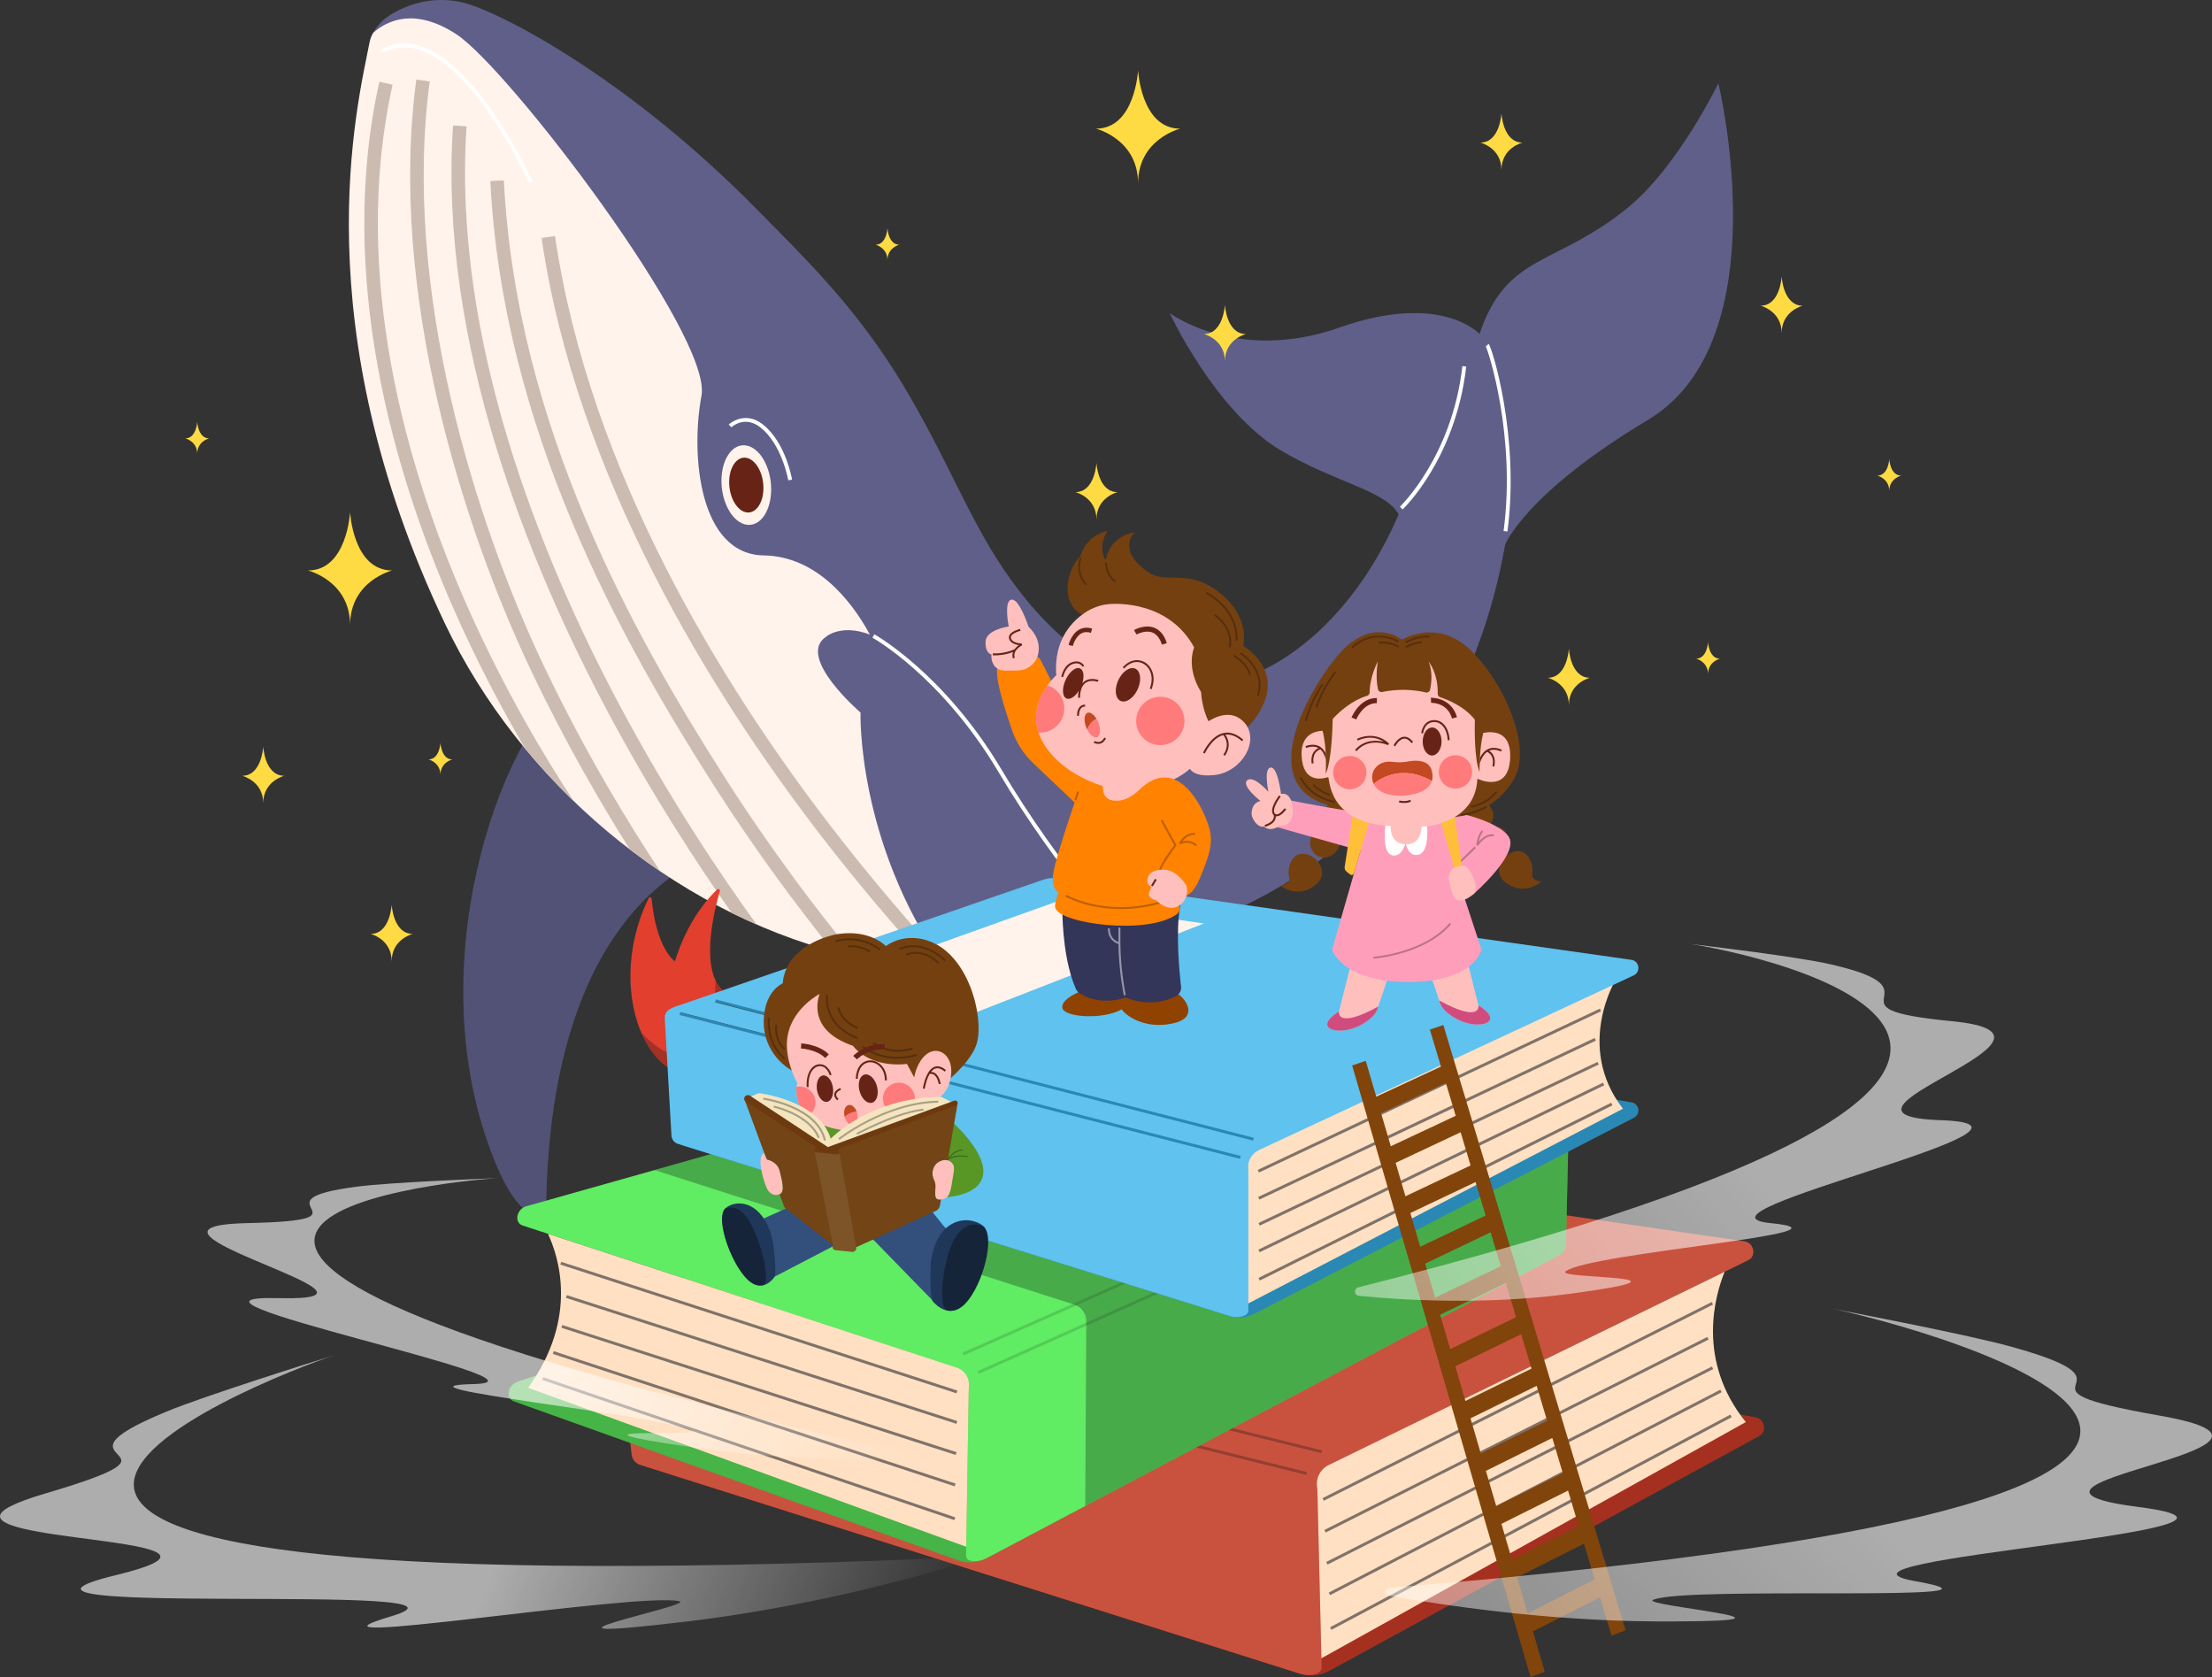 <?xml version="1.0" encoding="utf-8"?><!-- Generator: Adobe Illustrator 15.0.0, SVG Export Plug-In . SVG Version: 6.00 Build 0)  --><!DOCTYPE svg PUBLIC "-//W3C//DTD SVG 1.1//EN" "http://www.w3.org/Graphics/SVG/1.1/DTD/svg11.dtd"><svg xmlns="http://www.w3.org/2000/svg" xmlns:xlink="http://www.w3.org/1999/xlink" version="1.1" id="Layer_1" x="0px" y="0px" width="100%" height="100%" viewBox="0 0 2294.433 1739.31" enable-background="new 0 0 2294.433 1739.31" xml:space="preserve" preserveAspectRatio="none">
<rect x="0" y="0" width="2294.433" height="1739.31" fill="#333333" stroke="none"/>
<linearGradient id="basic_1_" gradientUnits="userSpaceOnUse" x1="-1931.461" y1="7498.544" x2="-1930.461" y2="7498.544" gradientTransform="matrix(-420.324 -172.423 -172.423 420.324 482006.969 -3483052.5)">
	<stop offset="0" style="stop-color:#FFFFFF;stop-opacity:0"/>
	<stop offset="1" style="stop-color:#FFFFFF"/>
</linearGradient>
<path id="basic_53_" opacity="0.6" fill="url(#basic_1_)" d="M713.1,1681.55c119.573-14.303,225.432-42.602,277.595-58.091  c2.583-0.767,3.719-2.081,3.729-3.414v-0.075c-0.054-2.235-3.264-4.496-8.15-4.291c-1334.805,55.998-712.218-186.354-638.618-210.51  c-24.706,7.695-136.069,42.615-175.682,59.055c-136.165,56.509,46.043,34.344-124.922,84.617  c-33.706,9.911-46.941,17.537-47.053,23.642v0.003c-0.489,27.865,272.53,24.012,120.093,61.081  c-185.832,45.19,409.533,6.031,285.628,42.66c-123.906,36.63,256.299-25.507,298.898-15.614  C722.569,1664.781,509.297,1705.93,713.1,1681.55z"/>
<g id="svg0" fill="#5F5F89">
	<path d="M505.859,1184.718c34.395,98.339,60.52,71.664,60.52,71.664c3.689-367.868,214.148-382.806,214.148-382.806   L594.281,709.973C528.011,748.125,435.268,982.899,505.859,1184.718z"/>
	<path d="M1782.393,86.352c0,0-41.666,86.226-93.477,128.658c-75.348,61.709-125.816,46.902-154.287,131.308   c0,0-39.406-43.956-145.387-6.601c-105.98,37.357-175.992-15.033-175.992-15.033s47.264,101.711,114.871,142.156   c55.854,33.411,108.943,41.559,122.623,66.597c-78.27,182.521-266.023,266.833-408.357,58.944   c-37.634-54.966-59.095-115.166-104.792-191.643c-47.984-80.304-100.656-130.951-152.807-183.922   C647.256,77.122,513.335,9.67,478.507,2.22c-48.035-10.274-80.728,18.442-80.728,18.442s-6.39,5.445-10.785,13.408   c14.744-12.992,53.558,41.104,96.443,68.912c54.385,35.268,175.525,300.262,164,362c-11.524,61.739-27.284,152.038,39.579,153.058   c53.326,0.813,89.823,44.652,110.139,82.108c-29.715-11.348-45.172,2.016-45.172,2.016c-32.197,20.885,35.454,78.818,35.454,78.818   s100.945,90.695,191.479,220.803c10.67,15.333,22.649,30.629,36.112,45.668c170.015,189.911,608.199,301.193,376.597,127.292   c-106.75-80.155-173.006-141.138-221.516-195.253c28.879-6.946,57.672-15.517,85.764-25.727   c25.977-9.441,52.307-22.361,78.131-38.075c127.02-77.296,201.723-205.644,227.203-350.753c0,0,20.318-52.93,148.193-129.471   C1847.209,352.979,1782.393,86.352,1782.393,86.352z"/>
</g>
<g id="basic_52_">
	<path opacity="0.16" fill="#111111" d="M541.945,773.028c-50.421,91.854-88.808,260.96-36.085,411.69   c34.395,98.339,60.52,71.664,60.52,71.664c2.079-207.248,69.784-302.476,128.511-346.126   C637.326,872.9,585.316,826.156,541.945,773.028z"/>
	<path fill="#FFF3EB" d="M892.596,738.951c0,0-67.651-57.934-35.454-78.818c0,0,15.457-13.363,45.173-2.016   c-20.316-37.456-56.813-81.296-110.14-82.108c-66.863-1.02-76.072-103.869-64.548-165.606   C739.152,348.663,527.479,70.6,473.095,35.333c-42.886-27.808-71.356-14.254-86.101-1.262c-1.596,2.889-2.934,6.098-3.601,9.511   c-12.807,65.595-70.026,292.374,78.253,603.39c77.977,163.556,234.714,296.95,410.241,341.913   c31.177,7.987,67.579,12.286,107.028,12.901C888.383,871.678,892.596,738.951,892.596,738.951z"/>
	<path fill="#FFF3EB" d="M748.332,499.302c0.227,22.712,11.956,42.812,26.197,44.892s25.602-14.646,25.374-37.357   c-0.228-22.713-11.956-42.811-26.196-44.891C759.465,459.864,748.105,476.59,748.332,499.302"/>
	<path fill="#CCBBB0" d="M393.516,84.776l13.709,3.061c-44.315,198.641,15.972,399.932,74.353,533.814   c40.578,93.061,85.847,167.291,113.424,209.009c-17.698-17.109-34.476-35.148-50.123-54.045   c-23.62-40.3-50.735-91.04-76.039-149.028C409.548,491.704,348.352,287.231,393.516,84.776"/>
	<path fill="#CCBBB0" d="M431.832,82.542l13.92,1.868c-29.021,216.269,47.996,458.235,117.916,605.223   c43.438,91.317,89.469,166.252,121.1,213.921c-10.68-7.218-21.135-14.787-31.393-22.634   c-29.783-47.052-66.878-110.633-102.257-184.97C480.313,547.17,402.34,302.328,431.832,82.542"/>
	<path fill="#CCBBB0" d="M469.937,130.069l14.012,0.941c-14.916,221.83,77.894,448.552,158.382,599.686   c52.816,99.18,107.342,179.607,142.458,228.029c-8.677-3.793-17.294-7.756-25.807-11.963   c-34.919-49.557-82.578-122.24-128.911-209.205C548.659,584.74,454.79,355.297,469.937,130.069"/>
	<path fill="#CCBBB0" d="M508.603,187.78l14.026-0.709c12.814,253.76,134.016,470.152,229.419,619.549   c48.9,76.568,97.406,139.998,135.111,185.755c-5.203-1.082-10.324-2.222-15.272-3.49c-2.441-0.626-4.869-1.332-7.305-1.992   c-36.034-44.629-79.949-103.185-124.188-172.428C643.997,663.575,521.574,444.729,508.603,187.78"/>
	<path fill="#CCBBB0" d="M561.779,246.827l13.896-2.036c35.796,244.553,174.662,466.966,284.854,610.482   c43.916,57.199,86.865,106.71,123.721,146.569c-6.59-0.047-13.078-0.217-19.494-0.467c-34.936-38.264-74.654-84.538-115.18-137.305   C738.293,719.174,598.026,494.47,561.779,246.827"/>
	<path fill="#FFFFFF" d="M436.928,48.149c-14.966-5.014-29.311-3.861-42.637,3.423l1.918,3.51   c12.309-6.729,25.58-7.785,39.446-3.141C494.924,71.792,548.18,188.453,548.71,189.629l3.646-1.646   c-0.135-0.297-13.666-30.107-34.47-62.013C489.817,82.924,462.579,56.742,436.928,48.149z"/>
	<path fill="#FFFFFF" d="M906.897,657.83l-1.918,3.51c0.712,0.39,71.881,40.071,130.881,139.578   c59.384,100.15,130.71,177.646,131.423,178.418l2.936-2.717c-0.711-0.768-71.749-77.952-130.917-177.742   C979.748,698.438,907.619,658.224,906.897,657.83z"/>
	<path fill="#FFFFFF" d="M1452.104,525.48l2.746,2.908c0.564-0.533,14.01-13.345,28.975-38.107   c13.785-22.812,31.4-60.437,37.035-110.141l-3.975-0.451C1506.27,473.317,1452.643,524.969,1452.104,525.48z"/>
	<path fill="#FFFFFF" d="M1544.077,356.549l-2.828,2.828c-0.115-0.114-0.17-0.203-0.172-0.206   c2.822,4.547,31.607,94.154,18.541,191.491l3.965,0.531C1576.641,453.904,1547.741,360.215,1544.077,356.549z"/>
	<path fill="#FFFFFF" d="M791.266,440.154c-19.094-14.982-35.242-0.029-35.403,0.123l2.754,2.9   c0.555-0.528,13.773-12.751,30.181,0.123c22.276,17.479,28.783,54.435,28.847,54.806l3.943-0.669   C821.32,495.86,814.771,458.597,791.266,440.154z"/>
	<path id="svg9_15_" fill="#A53020" d="M1379.292,1732.568l445.805-243.471c8.123-4.645,5.254-17.682-4.25-19.313l-719.25-125.938   l-432.894,167.555c-4.183,1.74-3.57,8.102,0.918,9.521l678.363,214.713C1358.667,1739.019,1369.944,1737.914,1379.292,1732.568"/>
	<path id="svg8_24_" fill="#C9523E" d="M1809.452,1287.306l-704.722-102.651c-5.852-0.853-11.726-0.245-17.125,1.771   l-429.847,156.99c-10.259,3.434-21.135,6.18-19.811,17.912l17.227,147.139c0.555,4.914,3.996,9.15,8.627,10.615l686.02,217.102   c7.279,2.305,21.533,0.682,21.053-7.055l-0.225-9.346l-4.188-174.346c-0.057-0.891-0.154-1.773-0.293-2.645   c-1.604-10.055,3.502-19.414,12.164-23.531c0.07-0.033,0.143-0.068,0.213-0.102l410.391-200.275l24.434-11.924   C1822.225,1302.708,1819.444,1288.761,1809.452,1287.306z"/>
	
		<rect x="645.251" y="1440.371" transform="matrix(-0.971 -0.241 0.241 -0.971 1634.364 3083.678)" opacity="0.3" fill="#111111" width="721.095" height="3"/>
	
		<rect x="1032.747" y="1076.362" transform="matrix(0.241 -0.971 0.971 0.241 -595.429 2083.655)" opacity="0.3" fill="#111111" width="3" height="692.179"/>
	<path id="svg7_27_" fill="#46B446" d="M994.059,1618.275l-461.253-165.039c-8.744-3.285-5.883-17.066,4.217-20.395l696.065-228.906   l380.451,91.252c3.545,0.953,3.521,6.66-0.041,8.543l-589.008,311.607C1014.329,1620.712,1003.364,1621.777,994.059,1618.275"/>
	<path id="svg6_30_" fill="#60EC63" d="M1609.997,1146.846l-373.18-86.901c-4.875-1.174-10.098-1.033-15.227,0.414l-675.48,190.555   c-10.478,2.957-13.185,17.24-3.793,20.109l26.042,8.52l423.76,138.629c0.069,0.021,0.139,0.043,0.209,0.063   c8.468,2.553,13.76,10.734,12.667,20.697c-0.095,0.865-0.15,1.732-0.164,2.602l-2.609,162.58l-0.147,9.152   c-0.124,7.744,13.745,6.623,20.668,2.961l595.373-314.938c3.668-1.941,6.154-6.156,6.238-10.569l2.963-130.79   C1627.51,1149.621,1618.538,1148.568,1609.997,1146.846z"/>
	<path opacity="0.3" fill="#111111" d="M1626.569,1192.742l-520.761-87.715l-328.713,80.727l-98.167,27.693v0.002l435.436,139.57   c7.423,2.379,12.443,9.301,12.399,17.096l-1.09,191.688h0.007l492.435-260.514c4.971-2.014,7.033-9.076,6.313-13.795l2.141-94.514   V1192.742z"/>
	
		<rect x="985.893" y="1288.663" transform="matrix(0.913 -0.408 0.408 0.913 -411.968 647.765)" opacity="0.15" fill="#111111" width="654.938" height="2.999"/>
	
		<rect x="972.476" y="1274.503" transform="matrix(0.914 -0.405 0.405 0.914 -406.724 631.86)" opacity="0.15" fill="#111111" width="631.339" height="3"/>
	
		<rect x="695.479" y="1123.914" transform="matrix(-0.969 -0.248 0.248 -0.969 1680.801 2463.601)" fill="#2988B4" width="600.83" height="3.6"/>
	
		<rect x="1019.374" y="821.424" transform="matrix(0.249 -0.969 0.969 0.249 -307.897 1822.354)" fill="#2988B4" width="3.6" height="576.594"/>
	<path fill="#2988B4" d="M1301.87,1362.128l393.082-202.991c7.17-3.825,5.414-14.563-2.602-15.905l-606.619-101.249   l-377.896,137.995c-3.659,1.434-3.473,6.672,0.278,7.842l566.902,176.838C1283.944,1367.441,1293.618,1366.531,1301.87,1362.128"/>
	<path fill="#FFE0C2" d="M1378.333,1519.261c-8.662,4.117-13.768,13.477-12.164,23.531c0.139,0.871,0.236,1.754,0.293,2.645   l4.188,174.346l440.227-244.975c-51.756-64.143-31.74-131.891-21.939-155.924l-410.391,200.275   C1378.475,1519.193,1378.403,1519.228,1378.333,1519.261z"/>
	<path fill="#FFE0C2" d="M1004.995,1438.931c1.093-9.963-4.199-18.145-12.667-20.697c-0.07-0.02-0.14-0.041-0.209-0.063   l-423.76-138.629c10.75,22.783,32.251,86.879-20.602,159.691l454.465,164.879l2.609-162.58   C1004.845,1440.664,1004.899,1439.796,1004.995,1438.931z"/>
	<path fill="#FFE0C2" d="M1677.01,1013.923c0,0-44.197,70.259,6.416,135.917l-401.273,208.526l9.76-165.219L1677.01,1013.923z"/>
	<path id="svg3_35_" fill="#E23F2E" d="M704.456,1052.803l0.894-3.487l32.368,8.304l34.537,8.86   c0.105-7.136-0.766-13.893-1.817-19.338l-28.936-7.436l0.896-3.486l27.206,6.991c-1.224-5.29-2.409-8.614-2.409-8.614   c-12.48-1.406-20.278-8.082-24.889-17.566c0,0,0-0.001,0-0.002c-13.008-26.76-0.557-75.95,4.323-92.721   c0.507-1.74-1.359-3.135-2.618-1.951c-9.263,8.707-31.017,32.572-43.936,74.629c0,0-19.203-12.469-24.165-64.822   c-0.166-1.76-2.284-2.244-3.062-0.698c-7.374,14.664-27.125,60.9-15.208,115.743c1.765,8.121,4.344,16.381,7.743,24.219   c4.134,4.042,8.05,7.523,11.759,10.486c-3.709-2.963-7.625-6.444-11.76-10.486c10.923,25.186,30.332,46.012,58.562,43.859   c36.753-2.8,46.864-24.804,48.165-45.127l-35.209-9.032L704.456,1052.803z"/>
	<path opacity="0.3" fill="#111111" d="M736.511,1062.654c-4.913,18.711-13.615,33.107-28.756,33.207   c-7.365,0.049-16.254-3.287-26.972-11.154c-4.763-3.498-9.888-7.891-15.4-13.279c10.923,25.186,30.332,46.012,58.562,43.859   c36.753-2.8,46.864-24.804,48.165-45.127l-35.209-9.032C736.774,1061.639,736.644,1062.148,736.511,1062.654z"/>
	<path opacity="0.3" fill="#111111" d="M740.589,1040.089c-0.705,5.969-1.631,11.896-2.871,17.53l34.537,8.86   c0.105-7.136-0.766-13.893-1.817-19.338l-28.936-7.436l0.896-3.486l27.206,6.991c-1.224-5.29-2.409-8.614-2.409-8.614   c-12.48-1.406-20.278-8.082-24.889-17.566c0,0,0,0,0-0.001C742.044,1024.431,741.509,1032.297,740.589,1040.089z"/>
	<path id="svg1_40_" fill="#5FC2EF" d="M1692.143,995.415l-595.309-84.543c-4.943-0.702-9.982-0.202-14.691,1.459l-374.741,129.296   c-8.926,2.827-18.344,5.09-17.836,14.752l6.892,121.182c0.213,4.049,2.923,7.537,6.793,8.744l573.304,178.803   c6.082,1.896,18.318,0.561,18.318-5.811v-145.287c0-0.733-0.037-1.461-0.107-2.178c-0.836-8.281,4.014-15.99,11.613-19.38   c0.063-0.028,0.125-0.057,0.189-0.085l387.873-180.764C1702.215,1008.101,1700.583,996.614,1692.143,995.415z M1286.221,1201.748   l-581.4-149.16l0.745-2.906l581.401,149.16L1286.221,1201.748z M1299.733,1182.856L741.867,1039.49l0.747-2.904l557.867,143.365   L1299.733,1182.856z"/>
	
		<rect x="1348.255" y="1452.021" transform="matrix(0.893 -0.45 0.45 0.893 -485.633 863.784)" fill="#7F7269" width="452.158" height="3"/>
	
		<rect x="1350.678" y="1486.453" transform="matrix(0.893 -0.45 0.45 0.893 -501.315 867.078)" fill="#7F7269" width="444.774" height="3"/>
	
		<rect x="1352.268" y="1517.911" transform="matrix(0.892 -0.452 0.452 0.892 -516.684 877.136)" fill="#7F7269" width="448.511" height="3"/>
	
		<rect x="1352.952" y="1546.983" transform="matrix(0.888 -0.46 0.46 0.888 -534.756 900.241)" fill="#7F7269" width="457.438" height="3"/>
	
		<rect x="1353.258" y="1577.113" transform="matrix(0.883 -0.469 0.469 0.883 -554.954 929.682)" fill="#7F7269" width="470.197" height="2.999"/>
	
		<rect x="571.459" y="1375.136" transform="matrix(-0.951 -0.309 0.309 -0.951 1110.692 2929.328)" fill="#7F7269" width="432.101" height="3.001"/>
	
		<rect x="577.259" y="1408.828" transform="matrix(-0.952 -0.307 0.307 -0.952 1109.063 2995.028)" fill="#7F7269" width="425.433" height="3"/>
	
		<rect x="572.616" y="1440.456" transform="matrix(-0.952 -0.307 0.307 -0.952 1094.222 3056.013)" fill="#7F7269" width="429.643" height="3"/>
	
		<rect x="563.735" y="1470.121" transform="matrix(-0.95 -0.313 0.313 -0.95 1065.592 3114.494)" fill="#7F7269" width="438.651" height="3.001"/>
	
		<rect x="551.408" y="1501.236" transform="matrix(-0.947 -0.322 0.322 -0.947 1028.731 3175.689)" fill="#7F7269" width="451.374" height="3"/>
	
		<rect x="1481.412" y="936.031" transform="matrix(0.426 0.904 -0.904 0.426 1874.572 -691.904)" fill="#7F7269" width="2.999" height="392.554"/>
	
		<rect x="1478.507" y="967.595" transform="matrix(0.427 0.904 -0.904 0.427 1897.476 -673.26)" fill="#7F7269" width="3" height="386.144"/>
	
		<rect x="1479.788" y="991.874" transform="matrix(0.429 0.903 -0.903 0.429 1917.863 -660.471)" fill="#7F7269" width="3.001" height="389.401"/>
	
		<rect x="1482.638" y="1011.925" transform="matrix(0.436 0.9 -0.9 0.436 1927.047 -652.772)" fill="#7F7269" width="2.999" height="397.186"/>
	
		<rect x="1284.089" y="1233.832" transform="matrix(0.896 -0.445 0.445 0.896 -394.226 791.23)" fill="#7F7269" width="408.305" height="3.001"/>
	<path id="svg0_40_" fill="#81440B" d="M1671.586,1696.302l14.594-5.512l-189.055-627.766l-13.979,4.719l11.51,38.389   l-67.123,31.199l-10.883-37.135l-14.121,4.775l185.049,634.338l14.752-5.582l-12.262-41.834l69.584-35.398L1671.586,1696.302z    M1530.555,1225.882l10.416,34.738l-67.82,32.352l-10.26-35L1530.555,1225.882z M1457.807,1240.623l-10.166-34.684l67.432-31.705   l10.32,34.426L1457.807,1240.623z M1546.18,1277.999l10.51,35.056l-68.055,32.748l-10.354-35.32L1546.18,1277.999z    M1561.948,1330.591l10.605,35.375l-68.293,33.152l-10.447-35.646L1561.948,1330.591z M1577.86,1383.666l10.701,35.701   l-68.529,33.559l-10.545-35.975L1577.86,1383.666z M1593.917,1437.226l10.801,36.031l-68.77,33.975l-10.643-36.309   L1593.917,1437.226z M1610.124,1491.285l10.902,36.365l-69.016,34.393l-10.74-36.646L1610.124,1491.285z M1626.479,1545.843   l11.004,36.703l-69.256,34.822l-10.842-36.99L1626.479,1545.843z M1499.727,1123.046l10.229,34.119l-67.354,31.579l-10.074-34.373   L1499.727,1123.046z M1584.594,1673.212l-10.943-37.338l69.338-34.963l11.105,37.047L1584.594,1673.212z"/>
	<polygon id="svg2_38_" fill="#FFF3EB" points="1094.908,935.394 845.498,1024.582 997.315,1055.746 1248.792,957.72  "/>
</g>
<path id="svg1" fill="#589625" d="M969.857,1242.089c0,0,47.941,1.971,50.08-25.658s-47.229-68.439-60.061-73.609  c-12.831-5.168-116.197,6.596-118.336,21.564c-2.139,14.971-35.109,63.268,27.445,66.477  C931.541,1234.07,969.857,1242.089,969.857,1242.089"/>
<path id="svg9" fill="#904200" d="M1209.961,1025.546c-12.143-1.084-28.322,1.531-38.23,3.512  c-1.655,0.331-3.15,0.932-4.467,1.72c-0.688-0.74-1.5-1.41-2.467-1.964c-5.727-3.277-16.188-5.644-35.239-4.044  c0,0-29.674,9.149-27.582,20.556c1.777,9.683,42.075,12.475,61.542,1.463c5.932,8.539,28.021,21.797,56.619,13.615  C1246.489,1052.866,1225.356,1026.921,1209.961,1025.546z"/>
<path id="svg3" fill="#333559" d="M1101.872,941.417c0.151,19.415,2.146,56.802,14.092,84.134  c0.756,1.73,2.039,3.203,3.658,4.297c6.12,4.133,22.798,12.633,48.109,4.666c0,0,25.869,12.356,52.182-1.578  c3.658-1.937,5.596-5.853,5.148-9.768c-1.766-15.381-5.689-56.309-1.025-82.516c4.654-26.163-75.764-18.293-108.467-14.041  C1107.684,927.636,1101.814,933.96,1101.872,941.417"/>
<path id="svg2" fill="#FF8200" d="M1254.766,860.335c-2.635-11.246-15.992-43.98-37.047-52.164  c-10.314-4.01-24.242-20.628-37.895-7.444l-31.963,15.819l3.464-5.652l11.775-7.887l-56.555-64.336c0,0-22.337-45.387-27.564-54.891  c-5.228-9.505-40.158-5.703-44.436,9.029c-2.791,9.615,7.676,42.813,15.285,64.716c4.494,12.938,12.021,24.606,21.957,34.033  l42.886,40.689c-5.726,16.851-17.564,52.354-21.196,68.364c-4.813,21.207,4.633,24.771,4.633,24.771s-5.141,12.232-3.326,16.693  c6.551,16.101,95.262,27.815,125.672,6.207c3.07-2.181,3.963-6.975,2.98-10.61l-2.355-8.726c0,0,12.83,6.95,22.813-16.574  C1253.872,888.85,1258.383,875.781,1254.766,860.335z"/>
<g id="svg5" fill="#754010">
	<path d="M1544.442,835.083c9.086-5.754,17.771-13.91,25.023-25.396c23.678-37.498-17.043-114.943-50.646-141.084   c-32.589-25.352-64.787-5.169-64.787-5.169s-25.541-21.694-57.818,7.277c-25.438,22.833-102.619,140.437-18.844,164.091   c-7.323,8.846-6.888,23.072,13.788,29.658c25.7,8.188,21.136-18.699,19.624-25.434l67.467,7.432c0,0,0.197,0.045,0.557,0.117   c2.737,0.551,10.358,6.627,26.233,4.49c-0.329,10.131,7.225,21.801,27.108,13.791   C1551.62,857.012,1551.667,843.451,1544.442,835.083z"/>
	<path d="M1562.862,864.624c-8.247-15.117-22.638-0.313-22.638-0.313s-11.925,9.785-0.708,19.453   c11.216,9.666,20.388,1.26,20.388,1.26S1569.29,876.405,1562.862,864.624z"/>
	<path d="M1589.37,905.504c1.59-7.207-3.832-27.136-19.693-21.947c-6.127,2.004-11.137,6.646-13.489,12.648   c-2.315,5.911-2.597,14.039,7.856,20.701c18.818,11.99,34.597-2.595,34.824-2.732   C1599.095,914.038,1587.523,913.874,1589.37,905.504z"/>
	<path d="M1383.063,864.518c0,0-15.453-13.692-22.552,1.996c-5.532,12.227,4.468,20.123,4.468,20.123   s9.772,7.701,20.238-2.774S1383.063,864.518,1383.063,864.518z"/>
	<path d="M1355.125,885.902c-16.204-3.993-20.127,16.283-18.004,23.353c2.463,8.207-9.065,9.232-8.829,9.353   c0.237,0.12,17.059,13.491,34.931,0.134c9.93-7.422,9.044-15.507,6.295-21.229C1366.726,891.702,1361.384,887.444,1355.125,885.902   z"/>
	<path id="svg3_33_" d="M1289.553,669.828c5.645-32.375-20.713-56.112-40.834-65.146   c-23.361-10.485-42.213-0.888-57.033-10.843c-33.854-22.736-15.736-41.677-14.258-41.939   c-28.336,5.049-30.487,29.346-30.487,29.346c-9.268-14.971,1.734-30.653,1.734-30.653c-23.287,5.465-27.746,25.767-27.746,25.767   s-12.633,11.674-13.482,32.57c-0.891,21.92,15.078,28.504,15.078,28.504s6.252,12.28,9.633,10.294   c4.613-2.711,7.378-6.288,16.333-7.333c10.533-1.23,42.878-3.222,68.839,44.363c0,0-9.029,19.96,7.189,46.336   c0,0,0.533,17.466,8.91,32.614l25.664,2.7h0.002c0.072,0.014,32.148,6.071,51.33-36.053   C1328.01,691.742,1289.553,669.828,1289.553,669.828z"/>
	<path id="svg0_39_" d="M961.303,975.179c0,0-22.149-8.367-42.497,5.965c0,0-15.339-16.896-48.148-12.693   c-12.304,1.576-55.654,13.619-58.777,51.402c0,0-17.283,6.83-19.459,34.504c-3.09,39.328,28.744,55.678,28.744,55.678   l140.281,27.244c0,0,44.279-28.951,51.838-55.596C1020.844,1055.037,1004.807,988.402,961.303,975.179z"/>
</g>
<g id="basic_49_">
	<path id="basic_54_" opacity="0.36" fill="#070707" d="M984.794,1201.003c2.293-2.936,6.989-7.686,13.408-7.779l-0.016-1   c-9.833,0.145-15.597,10.131-15.838,10.555l0.787,0.602c0.063-0.061,6.418-6.127,20.581-3.326l0.193-0.98   C994.037,1197.119,987.869,1199.285,984.794,1201.003z"/>
	<path fill="#FFC0BD" d="M961.16,1093.242c-8.975,6.977-12.053,19.422-12.912,24.006l-7.484-13.879   c-40.185,4.301-55.986-18.771-55.986-18.771c-41.423-14.311-38.979-40.68-34.686-53.805c-5.545,3.084-35.054,21.102-33.857,54.645   c0.744,20.889,10.76,37.461,10.76,37.461s-12.234,41.541,49.752,49.561c49.528,6.41,77.121-22.426,82.908-29.275   c10.763,1.629,26.211-9.834,27.078-30.787C987.537,1092.972,972.304,1084.578,961.16,1093.242z"/>
	<path fill="#FFC0BD" d="M808.749,1214.375c-2.495-9.977-13.307-11.908-13.307-11.908l-2.621-6.527l0,0   c-9.601,2.955,0.601,33.223,3.225,37.678c2.55,4.328,7.259,6.961,12.512,4.908c0.154-0.059,0.308-0.109,0.462-0.178   C814.458,1235.949,811.244,1224.349,808.749,1214.375z"/>
	<path fill="#FFC0BD" d="M983.072,1203.365c-1.857-0.547-3.932-0.582-5.985,0.088c-1.835,0.598-3.664,1.443-5.091,2.633   c-4.514,3.77-6.594,11.236-2.852,18.412c3.639,6.979-3.527,20.498,6.436,19.578c0.153-0.014,0.298-0.033,0.447-0.051   c9.52-1.096,9.938-8.178,12.603-24.717c0.407-2.527,0.815-5.039,0.952-7.35C989.823,1207.873,986.921,1204.5,983.072,1203.365z"/>
	<path fill="#FF7B7B" d="M876.113,1158.181c1.321,5.08,4.85,8.816,8.303,8.559c3.756-0.283,5.99-5.18,4.994-10.938   c-0.185-1.066-0.468-2.086-0.83-3.041C883.188,1153.134,879.007,1155.658,876.113,1158.181"/>
	<path fill="#C34922" d="M880.808,1145.888c-3.756,0.283-5.992,5.18-4.994,10.936c0.078,0.463,0.184,0.914,0.299,1.357   c2.896-2.523,7.074-5.047,12.468-5.42C886.99,1148.564,883.867,1145.658,880.808,1145.888"/>
	<path fill="#FF7B7B" d="M932.43,1122.789c-9.169,0-16.601,7.432-16.601,16.6s7.432,16.6,16.601,16.6c9.168,0,16.6-7.432,16.6-16.6   S941.598,1122.789,932.43,1122.789"/>
	<path fill="#FF7B7B" d="M845.906,1143.343c0-9.168-7.433-16.6-16.601-16.6c-1.048,0-2.067,0.109-3.06,0.295   c-0.74,6.584-0.367,19.791,11.639,30.496C842.686,1154.626,845.906,1149.369,845.906,1143.343"/>
</g>
<g id="svg4" fill="#334F7C">
	<polygon points="902.406,1282.093 967.06,1348.398 1016.978,1318.623 962.917,1251.693  "/>
	<polygon points="831.904,1245.906 775.23,1271.212 803.566,1323.964 876.113,1286.183  "/>
</g>
<g id="svg6" fill="#1F3759">
	<path d="M967.263,1349.208c0,0,13.823,18.084,29.91,6.291c20.041-14.693,37.232-73.375,21.962-84.656   c-15.61-11.533-48.284-7.076-53.715,39.314C965.42,1310.158,963.963,1341.871,967.263,1349.208"/>
	<path d="M803.566,1323.964c0,0-10.277,16.396-25.01,5.703c-18.354-13.322-37.99-66.523-25.9-76.752   c12.356-10.455,40.633-6.416,49.188,35.643C801.843,1288.558,805.764,1317.312,803.566,1323.964"/>
</g>
<g id="basic_48_">
	<path opacity="0.39" fill="#070707" d="M1020.979,1272.625c-4.116-2.416-17.556-8.15-29.914,10.635   c-12.652,19.23-19.211,73.809-8.124,75.975c4.273,0.734,9.138,0,14.232-3.734   C1016.323,1341.458,1032.87,1287.259,1020.979,1272.625"/>
	<path opacity="0.39" fill="#070707" d="M776.583,1265.437c-12.027-19.07-24.597-11.865-24.599-11.865   c-10.643,11.65,8.578,63.035,26.572,76.096c4.903,3.559,9.309,4.109,13.01,3.27   C800.019,1327.894,788.258,1283.949,776.583,1265.437"/>
	<path id="svg8_23_" fill="#F4E5BE" d="M776.197,1138.341l10.953-4.691c0,0,62.553,7.32,74.53,47.281   c0,0,40.86-43.246,114.985-43.246l14.545,7.174l-132.975,47.863L776.197,1138.341z"/>
	<path id="svg6_29_" fill="#724416" d="M859.076,1194.113l-87.151-54.725l20.896,56.551l2.621,6.527c0,0,10.812,1.932,13.307,11.908   c2.495,9.975,5.71,21.574,0.271,23.973c-0.154,0.068-0.308,0.119-0.462,0.178l4.282,11.59c0.559,1.717,1.762,3.146,3.378,4.016   l47.687,37.26l-0.17,0.535c-0.703,2.209,0.781,4.422,3.119,4.65l16.992,1.668c2.709,0.266,4.934-2.236,4.242-4.77l82.97-37.842   c2.067-1.158,3.506-3.156,3.896-5.412l1.074-6.195c-0.149,0.018-0.294,0.037-0.447,0.051c-9.963,0.92-2.797-12.6-6.436-19.578   c-3.742-7.176-1.662-14.643,2.852-18.412c1.427-1.189,3.256-2.035,5.091-2.633c2.054-0.67,4.128-0.635,5.985-0.088l10.228-59.025   L859.076,1194.113z"/>
	<path id="basic_51_" opacity="0.08" fill="#FFFFFF" d="M844.945,1193.548l18.959,97.842l-0.17,0.535   c-0.703,2.209,0.781,4.422,3.119,4.65l16.992,1.668c2.709,0.266,4.934-2.236,4.242-4.77l-17.426-98.131L844.945,1193.548z"/>
	<path id="svg7_26_" fill="#6D3A0F" d="M869.343,1191.564l122.217-45.191c1.627-0.629,2.297-2.531,1.379-3.912   c-0.668-1.004-1.98-1.404-3.17-0.965l-131.045,48.1l-80.898-53.326c-1.344-0.867-3.15-0.76-4.451,0.266   c-1.984,1.563-1.924,4.479,0.123,5.805l73.77,47.836l-1.552,1.23c-1.499,1.189-0.86,3.482,1.022,3.67l21.48,2.139   c1.654,0.166,2.938-1.482,2.299-2.951L869.343,1191.564z"/>
</g>
<g id="svg7" fill="#FF9EBB">
	<path d="M1388.887,1048.973c0,0-16.396,9.742-11.168,16.158c4.84,5.94,27.598,6.082,45.467-10.381   c2.631-2.423,4.598-5.483,5.736-8.875l0.646-1.925c-14.546,7.917-17.605-0.599-23.645,0.215   C1393.542,1045.833,1388.887,1048.973,1388.887,1048.973z"/>
	<path d="M1533.542,1042.655c0,0,0.001,0.005,0.001,0.007c0.033,0.18-4.367-2.896-13.951-3.162   c-5.841-0.162-10.034,7.216-26.687-1.844c-0.016-0.008-0.03-0.016-0.046-0.024l0.647,1.927c1.139,3.39,3.104,6.45,5.735,8.875   c17.869,16.461,40.628,16.319,45.468,10.38C1549.937,1052.398,1533.542,1042.655,1533.542,1042.655z"/>
	<path d="M1510.956,1016.815c6.586-2.567,8.575-11.334,12.533-14.37c11.301-8.67,13.201-17.63,13.201-17.63   l-27.081-82.329l-1.152-16.92l5.658-2.098l-0.089,12.208l-4.188,6.387l18.022,25.713c0,0,47.324-41.1,37.582-59.158   c-5.052-9.365-24.99-18.535-44.41-23.508c-20.688,5.334-38.885,2.137-42.227,1.465c-19.101,8.617-148.611-18.116-148.611-18.116   l-7.143,28.872l88.172,24.949l-29.584,102.654c0,0,3.262,10.564,18.301,19.83c4.761,2.933,4.371,11.506,11.766,13.801   c5.884,1.826,19.019-2.44,26.874-1.445c6.622,0.84,13.985,1.32,22.188,1.32c9.479,0,17.781-0.641,25.062-1.742   C1494.559,1015.378,1504.935,1019.161,1510.956,1016.815z"/>
</g>
<g id="basic_46_">
	<path fill="#FFC0BD" d="M1290.942,749.602c-13.131-15.061-31.125-5.646-37.408-1.587c-7.195-14.545-7.682-30.255-7.682-30.255   c-16.217-26.376-7.188-46.336-7.188-46.336c-25.961-47.585-79.395-45.992-89.928-44.762c-8.955,1.045-16.299,4.47-20.912,7.181   c-15.832,9.797-34.914,29.43-32.236,66.57c0,0-23.498,19.723-20.646,48.951c2.42,24.805,27.116,52.46,69.016,65.976   c-0.248,4.988,0.828,13.597,10.946,14.935c14.852,1.964,26.689-11.049,26.689-11.049c13.652-13.184,25.813-15.064,36.127-11.055   c6.098-2.939,11.814-6.52,16.484-10.869c2.611,3.986,9.135,8.236,25.371,6.479C1288.09,800.691,1307.1,768.137,1290.942,749.602z"/>
	<path fill="#FFC0BD" d="M1205.159,901.919c0,0-11.406-0.356-14.375,7.723c-2.971,8.079,3.92,10.1,3.92,10.1   s-4.752,6.891-2.377,9.979c2.377,3.089,6.773,3.802,6.773,3.802s11.523,12.475,22.811,6.297   c11.289-6.178,9.893-18.594,8.705-21.207C1229.426,915.998,1219.061,900.613,1205.159,901.919z"/>
	<path fill="#FFC0BD" d="M1077.101,676.967c2.735-16.248-10.163-26.763-10.163-26.763s-9.523-29.618-17.766-28.346   c-8.241,1.271-2.859,27.836-2.859,27.836s-23.697,3.297-24.034,15.836s6.058,13.101,6.058,13.101s-1.75,17.093,14.998,16.856   c5.428-0.076,9.228-0.098,11.884-0.094c10.313,0.018,19.489-7.019,21.632-17.105   C1076.941,677.859,1077.025,677.418,1077.101,676.967z"/>
	<path fill="#FFBF39" d="M1394.783,898.933c-0.302,1.933,0.465,3.877,2.005,5.083l3.659,2.865c1.44,1.128,3.565,0.443,4.078-1.313   l16.501-56.614l-17.57-5.437L1394.783,898.933z"/>
	<polygon fill="#FFBF39" points="1507.608,837.489 1492.966,846.756 1509.6,903.547 1516.504,899.747  "/>
	<path fill="#FFFFFF" d="M1437.586,852.221c0,0-5.852,33.256,7.365,34.961c9.668,1.247,12.992-13.039,12.992-13.039l-11.301-20.111   L1437.586,852.221z"/>
	<path fill="#FFFFFF" d="M1479.897,852.221l-7.723,1.1l-14.23,20.822c0,0,2.368,14.465,13.072,12.325   C1484.084,883.858,1479.897,852.221,1479.897,852.221z"/>
	<path fill="#FFC0BD" d="M1538.49,760.104c-4.187,16.909-3.813,40.321-3.813,40.321c-5.418-12.966-5.122-44.079-4.875-54.063   c-11.161-14.207-29.117-21.063-35.902-23.246c-1.577-0.508-2.637-1.984-2.608-3.643c0.388-22.143-9.548-33.364-9.548-33.364   c4.654,10.446,2.938,23.002,1.625,29.167c-0.439,2.07-2.518,3.332-4.573,2.832c-19.862-4.824-37.712-2.043-45.015-0.467   c-2.035,0.439-4.029-0.854-4.471-2.889c-3.051-14.033-0.096-29.031-0.096-29.031c-7.518,15.395-8.513,27.209-8.521,32.326   c-0.003,1.647-1.091,3.084-2.667,3.562c-15.369,4.651-28.506,16.075-35.671,24.048c-0.172,9.855-1.198,43.855-7.222,56.863   c0,0,1.484-27.584-3.313-44.685c-8.284,0.438-22.599,4.263-21.709,25.645c1.247,29.976,22.563,23.952,27.478,22.478   c1.844-0.553-1.628,47.639,65.002,50.731c0,0-1.895,16.964,13.549,18.772c18.664,2.187,18.383-17.959,18.383-17.959   s55.938-1.875,57.895-49.941c0,0,32.124,15.933,34.016-21.137C1567.915,757.372,1547.422,758.331,1538.49,760.104z"/>
	<path fill="#FFC0BD" d="M1503.006,913.532c-1.598-6.35,2.014-12.924,8.293-14.78c2.58-0.763,7.504-1.39,9.529,0.28   c6.111,5.047,14.426,22.928,7.03,28.744c-7.396,5.814-17.595,10.813-21.211-1.088   C1505.155,921.776,1503.93,917.206,1503.006,913.532"/>
	<path fill="#FFC0BD" d="M1328.769,823.468c0,0,6.415-2.376,10.099,5.941c2.83,6.39,5.465,28.276-11.763,27.089   c0,0-9.147,7.01-16.158,0.594c0,0-1.937,0.977-5.138-0.832c-3.704-2.091-7.957-8.484-7.575-13.455   c0.713-9.268,6.06-11.359,9.267-12.089c0,0-20.435-15.921-13.781-21.505s21.98,12,21.98,12s-4.945-22.867,1.663-25.07   C1325.205,793.528,1328.769,823.468,1328.769,823.468"/>
	<path fill="#FFC0BD" d="M1388.887,1048.973c0,0-3.689,19.128,40.682-5.022l9.011-26.831c-17.728-2.246-30.091-7.089-38.64-12.355   L1388.887,1048.973z"/>
	<path fill="#FFC0BD" d="M1533.542,1042.662c0-0.001-0.002-0.007-0.002-0.007l-10.052-40.21   c-7.575,5.812-19.379,11.489-37.659,14.253l7.03,20.934c0.016,0.008,0.03,0.017,0.045,0.024   C1536.885,1061.582,1533.596,1042.951,1533.542,1042.662z"/>
	<path fill="#C34922" d="M1485.253,809.974c0.944-3.03,1.013-6.661-0.197-11.014c-3.003-10.795-16.01-10.903-24.444-9.239   c-4.877,0.961-10.869,1.159-15.783,0.428c-7.018-1.047-14.871,0.824-19.16,7.553c-2.59,4.062-3.381,9.947-0.842,15.238   C1433.586,805.888,1455.442,793.186,1485.253,809.974"/>
	<path fill="#FF7B7B" d="M1424.827,812.94c3.252,6.777,11.971,12.579,29.389,12.319c0,0,26.352-0.249,31.038-15.285   C1455.442,793.186,1433.586,805.888,1424.827,812.94"/>
	<path fill="#FF7B7B" d="M1416.956,805.137c-2.137,9.312-11.416,15.13-20.729,12.994c-9.312-2.135-15.13-11.416-12.994-20.728   c2.135-9.313,11.416-15.13,20.728-12.995C1413.274,786.545,1419.09,795.825,1416.956,805.137"/>
	<path fill="#FF7B7B" d="M1526.554,804.436c-2.136,9.313-11.416,15.131-20.728,12.996c-9.313-2.137-15.131-11.416-12.996-20.729   c2.137-9.313,11.416-15.13,20.729-12.994C1522.872,785.844,1528.689,795.125,1526.554,804.436"/>
	<path fill="#D04C7D" d="M1388.887,1048.973c0,0-16.396,9.742-11.168,16.158c4.84,5.94,27.598,6.082,45.467-10.381   c2.631-2.423,4.598-5.483,5.736-8.875l0.646-1.925C1385.198,1068.101,1388.887,1048.973,1388.887,1048.973z"/>
	<path fill="#D04C7D" d="M1533.542,1042.655c0,0,3.688,19.127-40.683-5.023l0.647,1.927c1.139,3.39,3.104,6.45,5.735,8.875   c17.869,16.461,40.628,16.319,45.468,10.38C1549.937,1052.398,1533.542,1042.655,1533.542,1042.655z"/>
	<path fill="#FF7B7B" d="M1127.607,756.37c2.934,5.957,7.459,9.489,10.566,8.015c3.379-1.604,3.797-8.514,0.934-15.432   c-0.531-1.281-1.137-2.472-1.793-3.553C1132.451,747.664,1129.435,752.23,1127.607,756.37"/>
	<path fill="#C34922" d="M1127.805,739.332c-3.379,1.604-3.797,8.513-0.934,15.431c0.23,0.556,0.479,1.087,0.735,1.608   c1.828-4.141,4.845-8.707,9.708-10.971C1134.426,740.643,1130.558,738.025,1127.805,739.332"/>
	<path fill="#FF7B7B" d="M1203.563,722.597c-13.854,0-25.086,11.23-25.086,25.086c0,13.854,11.232,25.086,25.086,25.086   s25.086-11.232,25.086-25.086C1228.649,733.828,1217.417,722.597,1203.563,722.597"/>
	<path fill="#FF7B7B" d="M1103.961,734.705c0-11.246-7.4-20.764-17.599-23.948c-6.224,8.603-13.033,22.084-11.421,38.608   c0.332,3.4,1.012,6.865,2.025,10.347c0.631,0.048,1.266,0.08,1.908,0.08C1092.73,759.792,1103.961,748.559,1103.961,734.705"/>
</g>
<g id="basic_50_">
	<path opacity="0.27" fill="#070707" d="M858.802,1031.876l-1.979-0.287c-0.047,0.32-4.231,32.225,32.473,45.992l0.703-1.873   C854.838,1062.521,858.624,1033.121,858.802,1031.876z"/>
	<path opacity="0.27" fill="#070707" d="M870.696,1044.732l-1.995,0.139c0.038,0.549,1.144,13.531,20.537,22.23l0.818-1.824   C871.832,1057.101,870.706,1044.853,870.696,1044.732z"/>
	<path opacity="0.27" fill="#070707" d="M895.853,1084.824l-1.337,1.488c0.165,0.148,13.317,11.686,36.217,11.686   c6.25,0,13.229-0.861,20.865-3.047l-0.551-1.922C916.543,1102.904,896.056,1085.005,895.853,1084.824z"/>
	<path opacity="0.27" fill="#070707" d="M904.973,1082.138c0.493,0.443,9.824,8.627,26.323,8.627c4.618,0,9.802-0.643,15.506-2.275   l-0.551-1.922c-24.971,7.146-39.794-5.787-39.941-5.918L904.973,1082.138z"/>
	<path opacity="0.27" fill="#070707" d="M932.416,983.457l0.983,1.742c0.86-0.484,21.333-11.553,46.47,11.859l1.363-1.463   C954.979,971.142,932.638,983.33,932.416,983.457z"/>
	<path opacity="0.27" fill="#070707" d="M939.287,989.458l0.982,1.74c0.605-0.338,15.014-8.102,32.729,8.398l1.363-1.463   C955.527,980.593,939.448,989.367,939.287,989.458z"/>
	<path opacity="0.27" fill="#070707" d="M866.492,977.248c0.174,0,0.277-0.031,0.621-0.139c5.559-1.721,25.243-6.189,45.117,8.615   l1.195-1.604c-20.63-15.369-41.115-10.713-46.904-8.922c-0.116,0.037-0.197,0.063-0.241,0.074l0.212,0.975V977.248z"/>
	<path opacity="0.27" fill="#070707" d="M879.799,982.593c0.109-0.018,11.139-1.799,22.163,5.248l1.078-1.686   c-11.704-7.479-23.102-5.617-23.582-5.533L879.799,982.593z"/>
	<path opacity="0.27" fill="#070707" d="M798.571,1055.632l-1.98-0.273c-0.037,0.262-3.405,26.406,16.854,43.787l1.303-1.518   C795.333,1080.972,798.537,1055.884,798.571,1055.632z"/>
	<path opacity="0.27" fill="#070707" d="M813.333,1088.974l1.357-1.469c-10.854-10.027-8.479-24.461-8.454-24.605l-1.97-0.348   C804.154,1063.187,801.66,1078.191,813.333,1088.974z"/>
</g>
<g id="svg8" fill="#682317">
	<path d="M1489.043,746.849c-13.271-0.999-14.901,13.371-14.917,13.517l1.99,0.203   c0.053-0.513,1.434-12.562,12.778-11.726c5.347,0.396,11.903,5.578,12.787,18.88l1.996-0.133   C1502.708,753.009,1495.188,747.304,1489.043,746.849z"/>
	
		<ellipse transform="matrix(0.008 -1 1 0.008 704.318 2248.788)" cx="1485.963" cy="769.288" rx="14.53" ry="9.778"/>
	<path d="M1455.959,764.086c-6.299,0.683-10.327,8.663-10.495,9.003l1.791,0.89c0.036-0.073,3.715-7.344,8.925-7.904   c2.664-0.293,5.369,1.261,8.046,4.598l1.561-1.252C1462.651,765.514,1459.349,763.731,1455.959,764.086z"/>
	<path d="M1407.52,766.302l0.952,1.759c0.616-0.333,13.832-7.269,26.812,1.189   c-7.14-1.698-20.047-2.657-29.755,8.459l1.506,1.316c13.081-14.979,31.94-6.616,32.736-6.253l1.103-1.636   C1425.637,756.739,1407.699,766.205,1407.52,766.302z"/>
	<path d="M1428.152,729.214l0.107-5.307c-17.813-0.336-26.049,19.366-26.39,20.207l4.918,1.994   C1406.858,745.938,1413.938,728.887,1428.152,729.214z"/>
	<path d="M1484.209,723.624l0.236,5.301c0.685-0.021,16.944-0.56,21.734,16.283l5.105-1.451   C1505.361,722.928,1484.432,723.608,1484.209,723.624z"/>
	<path d="M1556.99,779.364l0.811-1.828c-5.229-2.319-9.915-2.602-13.927-0.842c-4.381,1.922-7.125,5.865-8.828,9.322   c-0.123,2.196-0.208,4.236-0.264,6.058c0.024-0.073,0.049-0.142,0.075-0.222c0.861-2.542,2.977-8.777,7.688-12.114   c8.538,4.311,5.576,14.311,5.443,14.744l1.91,0.593c0.037-0.117,3.34-11.137-5.324-16.498c0.035-0.016,0.066-0.036,0.102-0.052   C1548.154,777.001,1552.296,777.283,1556.99,779.364z"/>
	<path d="M1368.474,773.97c-3.867-2.088-8.692-2.145-14.338-0.165l0.662,1.887c5.094-1.785,9.376-1.771,12.726,0.038   c0.013,0.007,0.023,0.015,0.036,0.022c-9.438,4.546-6.981,16.049-6.954,16.171l1.951-0.439c-0.102-0.448-2.33-10.89,6.94-14.388   c3.813,3.264,5.22,8.596,5.812,10.968c-0.04-2.129-0.11-4.394-0.229-6.736C1373.745,778.571,1371.692,775.708,1368.474,773.97z"/>
	<path d="M1451.529,830.216l-0.502,1.936c0.165,0.043,2.47,0.627,5.411,0.627c2.239,0,4.848-0.339,7.161-1.512   l-0.904-1.783C1458.025,831.848,1451.593,830.233,1451.529,830.216z"/>
	<path d="M1324.398,844.6c-0.821,0.012-1.521-0.3-2.141-1.04c-3.084-3.686,3.371-13.857,6.119-17.465l-1.591-1.213   c-1.111,1.458-10.717,14.399-6.062,19.961c0.121,0.145,0.258,0.255,0.387,0.382c0.146,0.41,0.612,2.012-0.223,3.922   c-1.147,2.625-4.313,4.849-9.153,6.431l0.621,1.9c5.476-1.788,8.963-4.322,10.365-7.53c0.566-1.298,0.689-2.494,0.641-3.451   c0.305,0.065,0.616,0.105,0.938,0.105c0.058,0,0.115-0.001,0.173-0.003c4.474-0.163,9.162-6.497,9.683-7.219l-1.623-1.17   C1331.276,839.952,1327.366,844.494,1324.398,844.6z"/>
	<path d="M1048.592,661.849c-0.226-0.848-0.104-1.643,0.369-2.431c1.706-2.838,7.496-4.715,9.584-5.198l-0.45-1.949   c-0.34,0.079-8.353,1.97-10.847,6.115c-0.758,1.26-0.956,2.598-0.588,3.979c1.208,4.533,6.6,6.146,10.071,6.718   c-1.387,0.989-3.073,2.427-4.396,4.253c-11.163,5.135-22.332,4.251-22.445,4.242l-0.173,1.992c0.127,0.011,1.014,0.083,2.467,0.083   c3.654,0,10.892-0.464,18.601-3.49c-0.74,1.955-0.934,4.205-0.097,6.717l1.896-0.633c-2.626-7.877,7.178-12.749,7.597-12.953   l-0.41-1.899C1059.674,667.392,1049.984,667.073,1048.592,661.849z"/>
	
		<rect x="1196.025" y="911.583" transform="matrix(-0.858 -0.514 0.514 -0.858 1753.347 2316.156)" width="1.999" height="7.974"/>
	<path d="M1176.741,693.136c-5.916-1.74-13.73,4.488-17.453,13.91s-1.943,18.471,3.975,20.209   c5.916,1.739,13.73-4.488,17.453-13.911C1184.436,703.922,1182.657,694.875,1176.741,693.136z"/>
	<path d="M1194.522,714.755c5.764-15.34-1.729-25.451-8.17-28.505c-12.32-5.841-21.684,5.656-21.777,5.773   l1.564,1.247c0.342-0.425,8.486-10.369,19.355-5.214c5.775,2.737,12.445,11.919,7.154,25.995L1194.522,714.755z"/>
	<path d="M1113.054,688.525c7.162-2.26,9.654,2.718,9.755,2.927l1.811-0.848c-0.031-0.068-3.292-6.779-12.167-3.987   c-9.166,2.891-11.544,14.681-11.641,15.182l1.963,0.379C1102.796,702.067,1105.012,691.06,1113.054,688.525z"/>
	<path d="M1139.364,705.123c-6.32-1.73-11.373-1.112-15.019,1.838c-0.639,0.517-1.208,1.086-1.72,1.693   c2.454-7.769,1.282-14.548-2.993-15.689c-4.711-1.26-11.391,4.797-14.918,13.527c-3.527,8.729-2.568,16.826,2.143,18.084   c3.666,0.98,8.516-2.479,12.152-8.17c-0.865,3.79-0.703,7.045-0.689,7.294l1.996-0.115c-0.006-0.103-0.522-10.368,5.287-15.069   c3.116-2.521,7.568-3.016,13.231-1.463L1139.364,705.123z"/>
	<path d="M1121.476,656.995c2.928-1.673,6.22-1.915,10.07-0.742l1.326-4.35c-5.05-1.542-9.65-1.151-13.675,1.155   c-8.077,4.629-10.716,15.364-10.824,15.818l4.423,1.058C1112.818,669.842,1115.109,660.629,1121.476,656.995z"/>
	<path d="M1197.2,651c-9.973-3.838-20.496,2.189-20.941,2.447l2.668,4.588c0.088-0.049,8.82-5,16.395-2.072   c4.473,1.731,7.813,5.966,9.924,12.584l5.057-1.613C1207.67,658.693,1203.264,653.332,1197.2,651z"/>
	<path d="M1140.755,769.281c-2.736,0.746-5.259-0.789-5.285-0.805l-1.06,1.695c0.105,0.066,2.133,1.314,4.778,1.314   c0.657,0,1.353-0.077,2.066-0.269c2.437-0.653,4.447-2.452,5.977-5.346l-1.768-0.936   C1144.209,767.311,1142.624,768.772,1140.755,769.281z"/>
	<path d="M1117.19,742.402l1.998-0.094c-0.003-0.053-0.216-5.318,2.386-8.004c1.018-1.05,2.316-1.566,3.965-1.523   l0.031-2c-2.234-0.024-4.029,0.684-5.433,2.132C1116.94,736.211,1117.179,742.15,1117.19,742.402z"/>
	<path d="M1288.331,768.695l1.324-1.5c-6.926-6.112-13.84-8.466-20.537-7.001   c-13.314,2.911-20.902,19.729-21.219,20.442l1.828,0.811c0.072-0.163,7.238-16.011,19.162-19.132   c8.004,10.575,0.367,19.897,0.033,20.295l1.525,1.292c0.092-0.107,8.631-10.443,0.613-22.002   C1276.649,761.228,1282.446,763.5,1288.331,768.695z"/>
	<path d="M895.771,1114.753c-4.742,2.195-6.422,10.359-3.752,18.24c2.672,7.881,8.682,12.49,13.424,10.297   c4.744-2.191,6.424-10.357,3.754-18.238C906.525,1117.171,900.515,1112.562,895.771,1114.753z"/>
	<path d="M911.968,1102.853c-3.968-2.914-9.002-3.918-13.142-2.617c-11.331,3.557-11.098,17.969-11.083,18.58   l2-0.049c-0.004-0.135-0.203-13.52,9.683-16.623c3.541-1.109,7.895-0.223,11.358,2.32c4.592,3.371,7.12,9.057,7.12,16.012h2   C919.905,1112.869,917.086,1106.609,911.968,1102.853z"/>
	<path d="M854.283,1115.269c-4.649,0.053-7.789,6.254-7.012,13.85c0.775,7.598,5.172,13.711,9.82,13.658   s7.788-6.254,7.012-13.85C863.328,1121.33,858.93,1115.214,854.283,1115.269z"/>
	<path d="M849.465,1105.73c8.323-0.783,11.076,9.025,11.189,9.441l1.932-0.518   c-0.031-0.119-3.292-11.877-13.311-10.914c-6.93,0.658-13.441,9.01-12.479,23.693l1.996-0.131   C837.81,1112.314,844.637,1106.189,849.465,1105.73z"/>
	<path d="M872.349,1130.238l-0.664-1.887c-0.222,0.078-5.419,1.945-6.273,5.859   c-0.485,2.225,0.513,4.555,2.969,6.926l1.389-1.439c-1.921-1.854-2.729-3.555-2.404-5.057   C867.977,1131.818,872.305,1130.253,872.349,1130.238z"/>
	<path d="M859.739,1093.591c-9.843-10.391-27.873-11.477-28.636-11.518l-0.285,5.299   c0.165,0.01,16.664,0.996,25.067,9.869L859.739,1093.591z"/>
	<path d="M917.337,1088.265l0.248-5.301c-20.075-0.936-32.083,11.523-32.586,12.055l3.855,3.646   C888.961,1098.552,899.687,1087.437,917.337,1088.265z"/>
	<path d="M969.981,1108.248c2.881-1.086,6.219-0.043,9.924,3.09l1.291-1.527c-4.301-3.635-8.311-4.791-11.919-3.436   c-9.077,3.414-11.935,21.723-12.052,22.5l1.979,0.299c0.019-0.129,1.423-9.133,5.104-15.408c1.719-0.322,3.209-0.045,4.538,0.865   c3.866,2.646,4.883,9.607,4.893,9.676l1.98-0.275c-0.044-0.32-1.143-7.896-5.738-11.047c-1.28-0.881-2.703-1.32-4.243-1.342   C966.951,1110.083,968.357,1108.857,969.981,1108.248z"/>
	<path id="svg4_37_" d="M756.357,500.474c0.155,15.645,8.234,29.488,18.043,30.921   c9.811,1.434,17.635-10.086,17.479-25.731c-0.156-15.644-8.235-29.487-18.045-30.921   C764.025,473.309,756.199,484.831,756.357,500.474"/>
</g>
<g id="basic_47_">
	<path opacity="0.27" fill="#070707" d="M1126.014,607.134c-12.134-13.409-6.04-28.874-5.977-29.028l1.853,0.753   c-0.236,0.585-5.665,14.477,5.606,26.934L1126.014,607.134z"/>
	<path opacity="0.27" fill="#070707" d="M1156.415,603.937c-10.219-6.872-10.286-19.887-10.284-20.438l2,0.007   c0,0.124,0.083,12.506,9.399,18.771L1156.415,603.937z"/>
	<path opacity="0.27" fill="#070707" d="M1283.696,664.445l-2-0.063c1.035-33.374-30.822-48.575-31.145-48.725l0.842-1.814   C1251.727,613.999,1284.772,629.731,1283.696,664.445z"/>
	<path opacity="0.27" fill="#070707" d="M1276.547,671.484l-1.961-0.395c3.979-19.82-14.883-32.387-15.074-32.511l1.094-1.676   C1260.807,637.036,1280.79,650.35,1276.547,671.484z"/>
	<path opacity="0.27" fill="#070707" d="M1305.747,721.633l-1.902-0.617c8.557-26.359-17.369-42.638-17.633-42.799l1.045-1.705   C1287.534,676.681,1314.795,693.76,1305.747,721.633z"/>
	<path opacity="0.27" fill="#070707" d="M1295.694,700.404c-2.764-11.89-16.32-19.596-16.457-19.672l0.975-1.746   c0.59,0.329,14.465,8.204,17.43,20.965L1295.694,700.404z"/>
	<path opacity="0.27" fill="#070707" d="M1451.041,664.671c-0.25-0.159-25.185-15.806-49.407,6.3l1.348,1.477   c23.069-21.048,46.011-6.716,46.977-6.095L1451.041,664.671z"/>
	<path opacity="0.27" fill="#070707" d="M1429.877,665.625l0.289,1.979c0.11-0.015,11.086-1.534,20.161,4.234l1.072-1.688   C1441.706,663.986,1430.357,665.554,1429.877,665.625z"/>
	<path opacity="0.27" fill="#070707" d="M1457.521,665.325l0.974,1.747c0.132-0.074,13.352-7.343,24.557-5.877l0.26-1.982   C1471.427,657.652,1458.083,665.01,1457.521,665.325z"/>
	<path opacity="0.27" fill="#070707" d="M1458.891,672.11c0.016-0.008,0.071-0.038,0.162-0.091   c1.944-1.138,8.767-4.817,15.568-4.817c0.07,0,0.142,0,0.211,0.001l0.023-2c-7.374-0.133-14.736,3.875-16.886,5.133   L1458.891,672.11z"/>
	<path opacity="0.27" fill="#070707" d="M1350.217,805.861l-1.879,0.685c0.296,0.815,7.586,20.058,36.055,26.253l0.426-1.955   C1357.482,824.896,1350.287,806.05,1350.217,805.861z"/>
	<path opacity="0.27" fill="#070707" d="M1379.623,825.457l0.584-1.912c-10.604-3.239-17.19-10.25-17.255-10.321l-1.469,1.358   C1361.763,814.885,1368.48,822.053,1379.623,825.457z"/>
	<path opacity="0.27" fill="#070707" d="M1372.64,710.38l-1.615-1.179c-0.121,0.166-12.121,16.778-17.502,38.297l1.939,0.484   C1360.747,726.857,1372.522,710.543,1372.64,710.38z"/>
	<path opacity="0.27" fill="#070707" d="M1364.508,733.367l1.904,0.611c6.644-20.722,19.461-36.224,19.59-36.378l-1.535-1.281   C1384.336,696.475,1371.276,712.26,1364.508,733.367z"/>
	<path opacity="0.27" fill="#070707" d="M1515.229,844.344l0.184,1.992c0.587-0.055,14.533-1.41,27.149-8.937l-1.025-1.717   C1529.323,842.968,1515.369,844.332,1515.229,844.344z"/>
	<path opacity="0.27" fill="#070707" d="M1551.792,820.337c-10.302,13.026-25.906,15.355-26.063,15.378l0.276,1.98   c0.671-0.093,16.541-2.442,27.354-16.118L1551.792,820.337z"/>
	<path opacity="0.27" fill="#070707" d="M1220.036,877.211l0.086-1.097l-14.432-26.066l-1.75,0.969l14.113,25.491   c-2.672,3.482-13.92,18.429-15.736,25.589c0.85-0.107,1.568-0.152,2.068-0.17C1206.137,896.406,1214.405,884.476,1220.036,877.211z   "/>
	<path opacity="0.27" fill="#070707" d="M1226.43,872.668c6.229-8.193,12.607-6.798,12.898-6.729l0.238-0.972l0.242-0.97   c-0.377-0.097-9.357-2.176-16.9,10.314l1.375,1.371c0.082-0.05,8.254-4.884,15.926,1.914l1.326-1.498   C1235.883,871.094,1229.956,871.637,1226.43,872.668z"/>
	
		<rect x="1115.693" y="821.613" transform="matrix(0.95 0.311 -0.311 0.95 312.951 -306.776)" opacity="0.27" fill="#070707" width="2" height="9.091"/>
	<path opacity="0.27" fill="#070707" d="M1106.03,927.974l-1.021,1.719c0.315,0.188,22.555,13.075,57.574,13.075   c12.135,0,25.811-1.557,40.633-5.716c-0.744-0.537-1.404-1.059-1.967-1.532C1145.284,950.668,1106.445,928.22,1106.03,927.974z"/>
	<path id="svg7_25_" opacity="0.48" fill="#FFFFFF" d="M1167.655,1031.935c-0.055-0.268-5.504-27.117-5.504-53.62h-0.002   l0.002-0.001l-0.018-16.277l-2,0.002l0.016,14.888c-9.794-3.697-8.935-13.638-8.892-14.076l-1.99-0.201   c-0.013,0.126-1.112,12.378,10.888,16.392c0.098,26.467,5.486,53.029,5.541,53.297L1167.655,1031.935z"/>
	<path opacity="0.27" fill="#070707" d="M1505.23,958.411l-1.521-1.297c-26.723,31.339-78.629,35.052-79.149,35.086l0.129,1.996   C1425.217,994.162,1477.953,990.401,1505.23,958.411z"/>
	<path opacity="0.27" fill="#070707" d="M1533.935,872.71c0.667-3.094,1.988-7.358,4.512-10.326l-1.523-1.295   c-4.788,5.629-5.58,15.012-5.611,15.408l1.853,0.598c0.068-0.113,6.939-11.249,16.255-9.837l0.303-1.977   C1542.61,864.185,1536.979,869.154,1533.935,872.71z"/>
	<polygon opacity="0.27" fill="#070707" points="1529.589,880.694 1529.57,880.673 1530.964,879.318 1529.57,877.884    1515.354,891.701 1515.692,894.057 1515.744,894.111  "/>
	<path fill="#AA9E86" d="M791.805,1138.398l-0.277,1.98c0.555,0.078,55.574,8.184,63.183,42.66l1.953-0.432   C848.759,1146.787,794.127,1138.724,791.805,1138.398z"/>
	<path fill="#AA9E86" d="M802.721,1146.619l-0.426,1.955c0.364,0.078,36.493,8.195,46.068,31.746l1.854-0.754   C840.242,1155.033,804.249,1146.951,802.721,1146.619z"/>
	<path fill="#AA9E86" d="M973.22,1141.517c-55.568,1.063-103.228,38.689-103.703,39.07l1.25,1.563   c0.47-0.377,47.596-37.582,102.492-38.633L973.22,1141.517z"/>
	<path fill="#AA9E86" d="M890.895,1173.685c-1.201,0.605-2.238,1.129-2.438,1.203l0.284,0.955v1c0.332,0,0.332,0,3.054-1.373   c27.777-14.01,50.043-22.004,66.177-23.762l-0.217-1.988C941.382,1151.503,918.887,1159.568,890.895,1173.685z"/>
	
		<linearGradient id="SVGID_1_" gradientUnits="userSpaceOnUse" x1="-1929.738" y1="7481.158" x2="-1928.739" y2="7481.158" gradientTransform="matrix(427.473 -388.236 -388.236 -427.473 3730729.5 2450359.5)">
		<stop offset="0" style="stop-color:#FFFFFF;stop-opacity:0.6"/>
		<stop offset="1" style="stop-color:#FFFFFF"/>
	</linearGradient>
	<path opacity="0.6" fill="url(#SVGID_1_)" d="M1409.389,1334.971c-5.554,1.4-5.193,8.353,0.545,8.925   c43.012,4.289,128.853,9.789,217.674-2.037c151.391-20.157-14.24-15.036-3.817-23.262c24.737-19.522,314.838-40.114,212.747-50.135   c-102.09-10.021,325.386-101.651,176.763-106.725c-148.624-5.073,165.606-87.819,11.181-102.689   c-140.742-13.553-5.223-31.197-124.906-58.813c-34.816-8.033-127.489-19.08-148.029-21.479   C1813.302,987.161,2353.124,1097.06,1409.389,1334.971z"/>
	
		<linearGradient id="SVGID_2_" gradientUnits="userSpaceOnUse" x1="-1929.801" y1="7480.977" x2="-1928.801" y2="7480.977" gradientTransform="matrix(573.138 -305.023 -469.175 -463.991 4617287.5 2884319.25)">
		<stop offset="0" style="stop-color:#FFFFFF;stop-opacity:0.6"/>
		<stop offset="1" style="stop-color:#FFFFFF"/>
	</linearGradient>
	<path opacity="0.6" fill="url(#SVGID_2_)" d="M1714.646,1659.214c32.698-15.077,400.869,3.394,272.573-19.29   c-128.296-22.685,418.719-52.912,231.247-77.018c-187.471-24.104,215.761-60.749,21.674-94.792   c-176.888-31.027-4.31-29.921-153.55-71.386c-43.417-12.063-159.744-34.484-185.521-39.405   c77.416,15.912,751.671,189.203-458.606,289.324c-7.123,0.59-7.178,7.152,0.034,8.437c54.046,9.619,162.136,25.95,275.266,26.43   c1.909,0.008,3.765,0.014,5.597,0.019h14.562C1895.045,1681.08,1701.39,1665.328,1714.646,1659.214z"/>
	
		<linearGradient id="SVGID_3_" gradientUnits="userSpaceOnUse" x1="-1936.793" y1="7498.58" x2="-1935.793" y2="7498.58" gradientTransform="matrix(-267.402 -218.472 -218.472 267.402 1121174.75 -2426642)">
		<stop offset="0" style="stop-color:#FFFFFF;stop-opacity:0"/>
		<stop offset="1" style="stop-color:#FFFFFF"/>
	</linearGradient>
	<path opacity="0.6" fill="url(#SVGID_3_)" d="M939.193,1506.838c-1008.847-226.275-482.799-281.836-421.765-285.057   c-20.382,0.773-112.313,4.432-146.044,8.726c-115.951,14.762,25.489,34.832-114.788,37.962   c-153.918,3.435,182.722,81.43,32.672,77.788c-150.05-3.643,303.568,86.718,201.854,89.131   c-101.715,2.413,197.498,32.455,226.698,48.378c12.303,6.709-157.153-5.453,0.945,17.303   c92.756,13.351,178.888,13.521,221.727,12.454c2.498-0.063,3.698-1.093,3.763-2.344v-0.015   C944.327,1509.555,942.527,1507.586,939.193,1506.838z"/>
	<path fill="#FFDB43" d="M1180.476,72.851c0,0-3.042,60.597-43.676,60.597c0,0,43.676,10.714,43.676,56.791   c0-46.077,43.676-56.791,43.676-56.791C1183.518,133.448,1180.476,72.851,1180.476,72.851"/>
	<path fill="#FFDB43" d="M1270.555,316.093c0,0-1.521,30.3-21.839,30.3c0,0,21.839,5.355,21.839,28.394   c0-23.038,21.838-28.394,21.838-28.394C1272.076,346.393,1270.555,316.093,1270.555,316.093"/>
	<path fill="#FFDB43" d="M1848.053,286.748c0,0-1.521,30.299-21.838,30.299c0,0,21.838,5.355,21.838,28.394   c0-23.038,21.838-28.394,21.838-28.394C1849.575,317.046,1848.053,286.748,1848.053,286.748"/>
	<path fill="#FFDB43" d="M1627.34,672.611c0,0-1.521,30.299-21.838,30.299c0,0,21.838,5.355,21.838,28.395   c0-23.039,21.838-28.395,21.838-28.395C1628.862,702.91,1627.34,672.611,1627.34,672.611"/>
	<path fill="#FFDB43" d="M1557.401,117.576c0,0-1.521,30.3-21.838,30.3c0,0,21.838,5.355,21.838,28.394   c0-23.038,21.838-28.394,21.838-28.394C1558.921,147.875,1557.401,117.576,1557.401,117.576"/>
	<path fill="#FFDB43" d="M1137.314,480.068c0,0-1.521,30.299-21.838,30.299c0,0,21.838,5.356,21.838,28.395   c0-23.038,21.838-28.395,21.838-28.395C1138.835,510.367,1137.314,480.068,1137.314,480.068"/>
	<path fill="#FFDB43" d="M363.119,531.026c0,0,3.042,60.597,43.676,60.597c0,0-43.676,10.713-43.676,56.79   c0-46.077-43.676-56.79-43.676-56.79C360.077,591.623,363.119,531.026,363.119,531.026"/>
	<path fill="#FFDB43" d="M273.041,774.268c0,0,1.521,30.299,21.838,30.299c0,0-21.838,5.355-21.838,28.395   c0-23.039-21.838-28.395-21.838-28.395C271.52,804.567,273.041,774.268,273.041,774.268"/>
	<path fill="#FFDB43" d="M406.281,938.243c0,0,1.521,30.299,21.838,30.299c0,0-21.838,5.355-21.838,28.395   c0-23.039-21.838-28.395-21.838-28.395C404.76,968.542,406.281,938.243,406.281,938.243"/>
	<path fill="#FFDB43" d="M456.842,770.455c0,0,0.859,17.118,12.338,17.118c0,0-12.338,3.027-12.338,16.042   c0-13.015-12.338-16.042-12.338-16.042C455.983,787.573,456.842,770.455,456.842,770.455"/>
	<path fill="#FFDB43" d="M204.572,437.5c0,0,0.859,17.117,12.338,17.117c0,0-12.338,3.027-12.338,16.042   c0-13.015-12.338-16.042-12.338-16.042C203.712,454.617,204.572,437.5,204.572,437.5"/>
	<path fill="#FFDB43" d="M1771.683,665.952c0,0,0.859,17.117,12.338,17.117c0,0-12.338,3.027-12.338,16.043   c0-13.016-12.338-16.043-12.338-16.043C1770.825,683.069,1771.683,665.952,1771.683,665.952"/>
	<path fill="#FFDB43" d="M1959.673,476.1c0,0,0.86,17.118,12.338,17.118c0,0-12.338,3.027-12.338,16.042   c0-13.015-12.338-16.042-12.338-16.042C1958.815,493.218,1959.673,476.1,1959.673,476.1"/>
	<path fill="#FFDB43" d="M920.526,236.656c0,0,0.859,17.117,12.338,17.117c0,0-12.338,3.027-12.338,16.043   c0-13.016-12.338-16.043-12.338-16.043C919.667,253.773,920.526,236.656,920.526,236.656"/>
</g>
</svg>